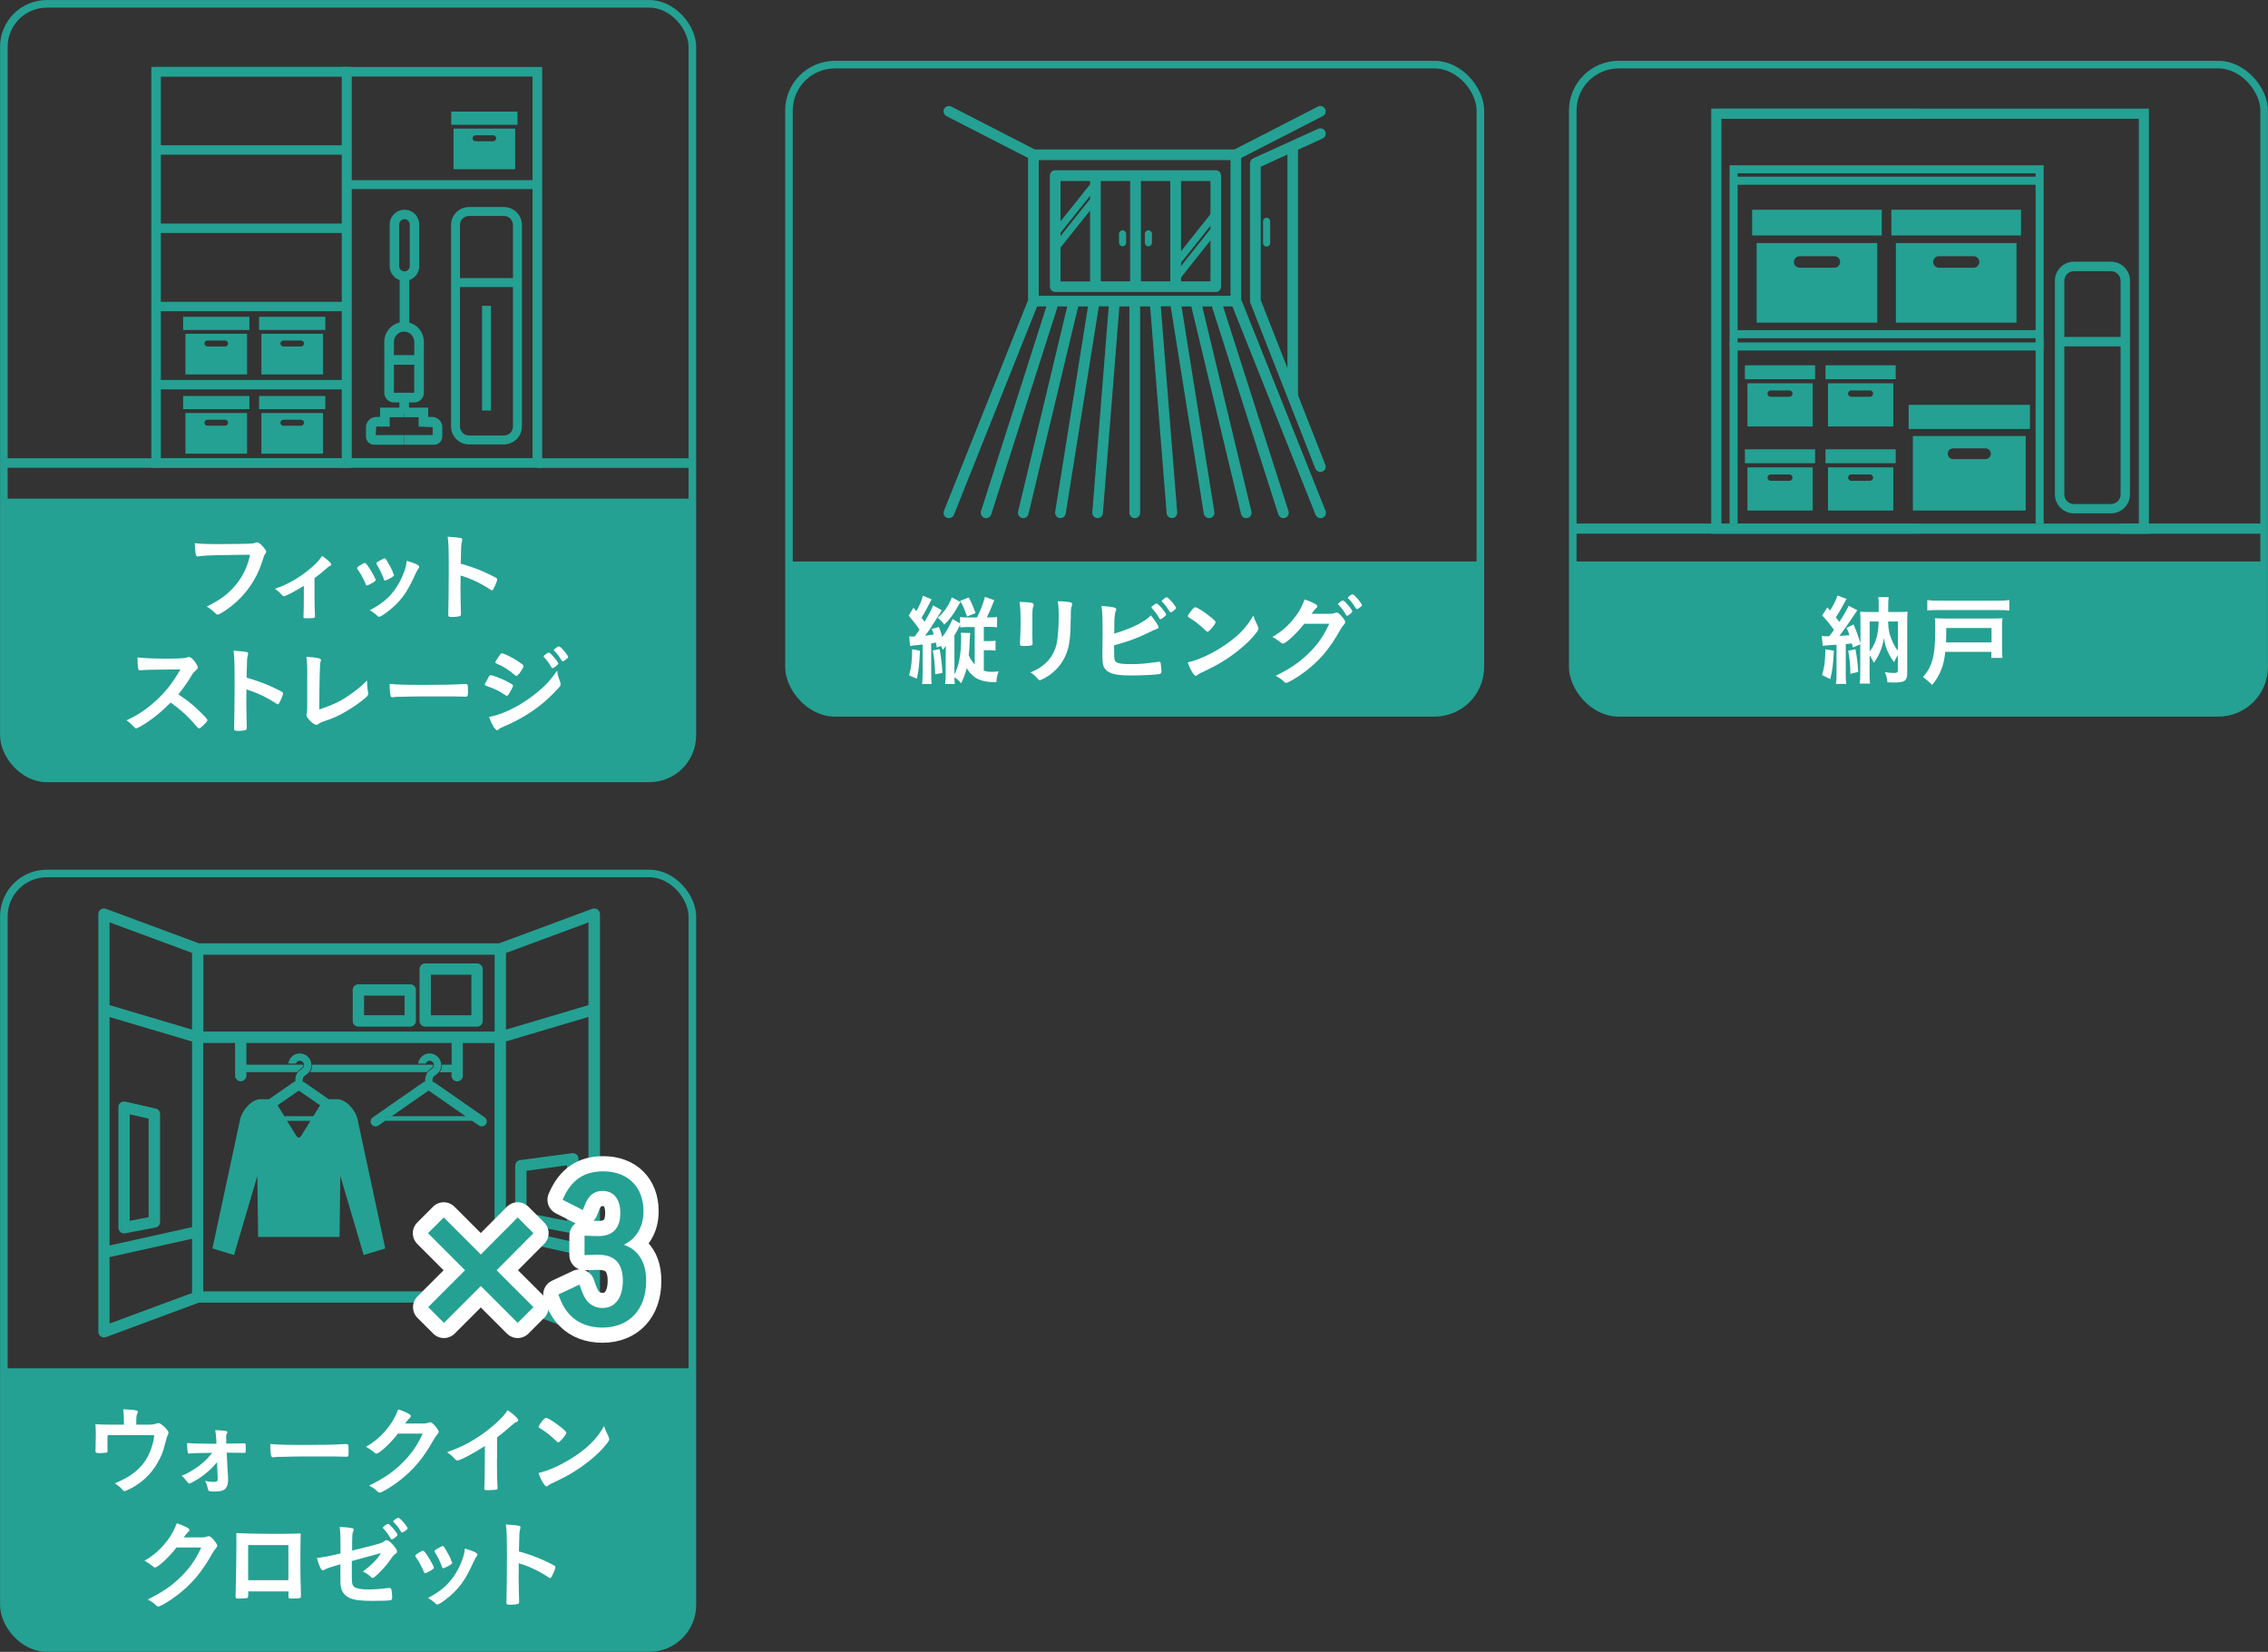 <?xml version="1.0" encoding="UTF-8"?>
<svg id="_レイヤー_2" data-name="レイヤー 2" xmlns="http://www.w3.org/2000/svg" viewBox="0 0 236.18 172.02">
  <rect x="0" y="0" width="236.18" height="172.02" fill="#333333" stroke="none"/>
  <defs>
    <style>
      .cls-1 {
        stroke-width: .84px;
      }

      .cls-1, .cls-2, .cls-3 {
        fill: none;
      }

      .cls-1, .cls-3 {
        stroke: #24a193;
        stroke-miterlimit: 10;
      }

      .cls-2 {
        stroke: #fff;
        stroke-linecap: round;
        stroke-linejoin: round;
        stroke-width: 3.16px;
      }

      .cls-4 {
        fill: #fff;
      }

      .cls-5 {
        fill: #24a193;
      }

      .cls-3 {
        stroke-width: .79px;
      }
    </style>
  </defs>
  <g id="design">
    <g>
      <g>
        <path class="cls-5" d="m.4,51.93h71.7v24.65c0,2.47-2.01,4.48-4.48,4.48H4.88c-2.47,0-4.48-2.01-4.48-4.48v-24.65H.4Z"/>
        <g>
          <path class="cls-4" d="m24.07,57.8c-1.84,0-3.13.06-3.46.15-.01.01-.02.01-.03.01-.2,0-.26-.34-.29-1.4.5.08,1.16.1,2.68.1,1.38,0,2.99-.03,3.25-.06.18-.02.25-.03.43-.1.05-.02.07-.02.11-.02.17,0,.39.16.72.55.19.25.24.31.24.42,0,.07-.03.13-.1.23-.1.12-.11.15-.34.87-.58,1.81-1.71,3.43-3.25,4.62-.62.47-1.2.83-1.36.83-.11,0-.13-.01-.37-.25-.28-.28-.49-.43-.77-.58,1.51-.75,2.33-1.39,3.12-2.38.71-.9,1.15-1.87,1.39-3.02q-.8.01-1.96.02Z"/>
          <path class="cls-4" d="m31.63,61.01c-.81.51-1.88,1.08-2.06,1.08q-.1,0-.3-.22c-.17-.2-.38-.38-.64-.56,1.36-.44,2.7-1.23,3.91-2.3.49-.43.72-.7,1-1.12.54.36.96.75.96.9,0,.06-.03.09-.12.13-.14.06-.24.14-.54.41-.22.2-.63.53-1.09.88v1.64c0,.89.02,1.81.05,2.24v.11c0,.16-.1.18-.75.18-.41,0-.45-.01-.45-.12v-.07s0-.1.01-.21c.02-.26.03-1.16.03-2.14v-.85Z"/>
          <path class="cls-4" d="m38.07,60.79c-.16-.38-.5-1.03-.64-1.22-.21-.3-.24-.35-.24-.41,0-.08.11-.18.39-.34.32-.18.36-.21.42-.19.09.01.23.16.47.55.34.51.65,1.1.65,1.22,0,.07-.07.14-.28.27-.24.14-.56.3-.63.3s-.1-.04-.15-.17Zm5.59-1.75s-.02.08-.06.13c-.1.13-.16.24-.3.52-.74,1.64-1.22,2.4-2.04,3.23-.61.61-1.56,1.31-1.78,1.31-.06,0-.11-.02-.17-.08-.18-.2-.47-.41-.8-.6,1.55-.82,2.41-1.65,3.13-2.99.4-.76.67-1.56.71-2.16.85.24,1.31.46,1.31.62Zm-2.64.9c0,.06-.47.35-.76.46-.06.02-.1.03-.1.04-.03.01-.05.02-.06.02-.05,0-.1-.05-.13-.15-.14-.43-.43-1.03-.75-1.55t-.03-.1c0-.07.08-.13.39-.3.38-.21.4-.22.46-.22.05,0,.07.02.14.09.14.19.58.98.67,1.2.06.17.1.3.13.34.03.03.04.06.04.07v.06s0,.03,0,.03Z"/>
          <path class="cls-4" d="m47.95,61.11c0,.63.03,2.3.05,2.78v.05c0,.09-.02.16-.07.2-.07.06-.48.11-.86.11-.33,0-.39-.03-.39-.24v-.04c.02-.27.05-3.22.05-4.45,0-2.36-.02-3.03-.11-3.63.74.05,1.07.08,1.37.14.1.03.15.08.15.16q0,.05-.04.23c-.04.12-.06.27-.07.43,0,.02-.02.64-.05,1.85q.73.21,1.15.36c1.03.36,1.61.63,2.53,1.11.08.06.12.11.12.17,0,.1-.18.6-.35.9-.08.17-.13.23-.19.23-.04,0-.09-.02-.17-.07-1.01-.67-2.06-1.16-3.11-1.47v1.16Z"/>
          <path class="cls-4" d="m20.54,73.85c.66.6,1.06,1.03,1.06,1.14,0,.09-.13.26-.45.56-.24.23-.34.3-.41.3-.04,0-.09-.02-.15-.07q-.11-.13-.59-.67c-.56-.64-1.33-1.31-2.23-1.95-.68.71-1.59,1.48-2.33,1.98-.58.4-1.14.71-1.26.71-.1,0-.11-.01-.36-.29-.14-.16-.38-.37-.64-.55,1.18-.54,2.05-1.13,3.03-2.02,1.06-.97,1.76-1.86,2.58-3.28q-3.47.02-4.04.08c-.12.01-.14.01-.17.01-.11,0-.17-.05-.19-.16-.05-.33-.07-.64-.07-1.18.7.09,1.79.13,3.28.13.61,0,1.24-.02,1.58-.06.13-.01.15-.02.37-.09.04-.02.06-.02.12-.02.17,0,.36.14.61.47.2.28.31.49.31.61,0,.12-.03.16-.3.41-.17.16-.24.25-.55.77-.31.51-.78,1.16-1.17,1.63.8.53,1.35.94,1.98,1.54Z"/>
          <path class="cls-4" d="m25.65,72.97c0,.63.03,2.3.05,2.78v.05c0,.09-.02.16-.07.2-.07.06-.48.11-.86.11-.33,0-.39-.03-.39-.24v-.04c.02-.27.05-3.22.05-4.45,0-2.36-.02-3.03-.11-3.62.74.05,1.07.08,1.37.14.1.03.15.08.15.16q0,.05-.04.23c-.04.12-.06.27-.07.43,0,.02-.02.64-.05,1.85q.73.21,1.15.36c1.03.36,1.61.63,2.53,1.11.08.06.12.11.12.17,0,.1-.18.6-.35.9-.08.17-.13.23-.19.23-.04,0-.09-.02-.17-.07-1.01-.67-2.06-1.16-3.11-1.47v1.16Z"/>
          <path class="cls-4" d="m32,70.14c0-.71-.02-1.13-.09-1.74.5.02.95.07,1.28.15.16.05.23.09.23.18,0,.04,0,.09-.05.22q-.1.3-.12,4.93c1.53-.51,2.38-.93,3.49-1.75.58-.42,1.01-.79,1.48-1.27v.09c0,.36.03.72.11,1.14,0,.09.02.13.02.16,0,.17-.14.32-.7.75-.58.45-1.46,1.03-2.12,1.37-.55.29-1.09.51-1.84.76-.23.08-.38.15-.5.25-.09.07-.16.1-.26.1-.28,0-1.02-.72-1.02-1,0-.05.01-.1.03-.2.04-.14.05-.29.05-.7v-3.46Z"/>
          <path class="cls-4" d="m44.29,71.32c1.88,0,2.96-.02,4-.09h.13c.31,0,.31.01.31.83,0,.42-.03.49-.21.49h-.04c-.68-.03-1.06-.03-4.03-.03-1.09,0-1.63.01-2.58.04h-.3c-.33,0-.38.01-.58.04-.05,0-.09.01-.11.01-.11,0-.18-.05-.21-.14-.06-.26-.1-.78-.1-1.25.83.08,1.56.1,3.71.1Z"/>
          <path class="cls-4" d="m53.04,72.19c-.14.23-.18.27-.27.27q-.07,0-.51-.3c-.36-.24-.81-.45-1.55-.71-.16-.06-.22-.1-.22-.17,0-.05.08-.23.25-.5.04-.08.08-.14.1-.2.11-.21.16-.27.25-.27.17,0,.95.29,1.5.55.31.15.7.38.78.44.03.04.05.07.05.12,0,.1-.14.38-.38.76Zm5.29-1.17c.04.1.05.16.05.23,0,.13-.05.22-.25.43-.85.94-1.73,1.72-2.77,2.42-.89.61-1.92,1.15-2.92,1.57-.3.12-.39.17-.5.28-.09.07-.12.09-.17.09-.2,0-.54-.56-.85-1.38,1-.17,2.17-.66,3.36-1.38.74-.44,1.62-1.11,2.26-1.7.57-.52.88-.91,1.48-1.75.06.48.1.62.32,1.18Zm-4.3-.84c-.13.16-.19.21-.26.21-.04,0-.09-.02-.15-.08-.64-.55-1.24-.94-1.9-1.2-.1-.04-.14-.08-.14-.14,0-.04.01-.07.06-.15.49-.75.51-.78.63-.78.21,0,1.06.41,1.64.8.49.33.61.42.61.52,0,.11-.24.52-.48.83Zm3.4-.68c-.24-.42-.44-.71-.76-1.04-.05-.05-.06-.07-.06-.09,0-.06.06-.13.24-.26.16-.11.23-.15.29-.15.08,0,.19.08.44.36.32.36.56.69.56.78,0,.11-.46.48-.61.48-.04,0-.06-.02-.1-.08Zm1.44-.77c-.13.09-.23.14-.28.14-.03,0-.05-.01-.1-.09-.28-.45-.46-.69-.77-1.01-.04-.03-.05-.06-.05-.07,0-.09.41-.38.53-.38.08,0,.23.11.43.34.3.33.54.68.54.76,0,.07-.08.14-.31.31Z"/>
        </g>
        <rect class="cls-3" x=".4" y=".4" width="71.7" height="80.66" rx="4.48" ry="4.48"/>
        <g>
          <g>
            <path class="cls-5" d="m19.07,41.24v1.37h6.9v-1.37h-6.9Zm.24,1.77v4.23h6.42v-4.23h-6.42Zm2.29.7h1.84c.17,0,.31.14.31.31s-.14.31-.31.31h-1.84c-.17,0-.31-.14-.31-.31,0-.17.14-.31.31-.31Z"/>
            <path class="cls-5" d="m26.98,41.24v1.37h6.9v-1.37h-6.9Zm.24,1.77v4.23h6.42v-4.23h-6.42Zm2.29.7h1.84c.17,0,.31.14.31.31s-.14.31-.31.31h-1.84c-.17,0-.31-.14-.31-.31,0-.17.14-.31.31-.31Z"/>
            <path class="cls-5" d="m19.07,32.99v1.37h6.9v-1.37h-6.9Zm.24,1.77v4.23h6.42v-4.23h-6.42Zm2.29.7h1.84c.17,0,.31.14.31.31s-.14.31-.31.31h-1.84c-.17,0-.31-.14-.31-.31,0-.17.14-.31.31-.31Z"/>
            <path class="cls-5" d="m26.98,32.99v1.37h6.9v-1.37h-6.9Zm.24,1.77v4.23h6.42v-4.23h-6.42Zm2.29.7h1.84c.17,0,.31.14.31.31s-.14.31-.31.31h-1.84c-.17,0-.31-.14-.31-.31,0-.17.14-.31.31-.31Z"/>
            <path class="cls-5" d="m46.99,11.62v1.37h6.9v-1.37h-6.9Zm.24,1.77v4.23h6.42v-4.23h-6.42Zm2.29.7h1.84c.17,0,.31.14.31.31s-.14.31-.31.31h-1.84c-.17,0-.31-.14-.31-.31,0-.17.14-.31.31-.31Z"/>
            <g>
              <path class="cls-5" d="m42.12,29.25c-.85,0-1.54-.69-1.54-1.54v-4.33c0-.85.69-1.54,1.54-1.54s1.54.69,1.54,1.54v4.33c0,.85-.69,1.54-1.54,1.54Zm0-6.42c-.3,0-.55.25-.55.55v4.33c0,.3.25.55.55.55s.55-.25.55-.55v-4.33c0-.3-.25-.55-.55-.55Z"/>
              <rect class="cls-5" x="41.62" y="28.75" width="1" height="5.49"/>
              <path class="cls-5" d="m43.13,41.91h-2.1c-.56,0-1.01-.45-1.01-1.01v-5.31c0-1.13.92-2.06,2.06-2.06s2.06.92,2.06,2.06v5.31c0,.56-.45,1.01-1.01,1.01Zm-1.05-7.38c-.58,0-1.06.48-1.06,1.06v5.31h2.11s.01-5.31.01-5.31c0-.58-.48-1.06-1.06-1.06Z"/>
              <rect class="cls-5" x="41.59" y="41.41" width="1" height="1.63"/>
              <rect class="cls-5" x="40.52" y="36.98" width="3.12" height="1"/>
              <path class="cls-5" d="m42.08,46.31h-3.12c-.47,0-.85-.38-.85-.85v-.97c0-.59.48-1.07,1.07-1.07h.4v-.97h2.5v1h-1.5v.97h-1.4l-.06.89h2.96v1Z"/>
              <path class="cls-5" d="m45.2,46.31h-3.11v-1h2.97v-.82l-1.47-.07v-.97h-1.5v-1h2.5v.97h.4c.59,0,1.07.48,1.07,1.07v.97c0,.47-.38.85-.85.85Z"/>
            </g>
            <path class="cls-5" d="m36.59,48.71H15.76V6.97h20.83v41.74Zm-19.84-1h18.84V7.97h-18.84v39.75Z"/>
            <path class="cls-5" d="m56.46,48.71h-20.83V6.97h20.83v41.74Zm-19.84-1h18.84V7.97h-18.84v39.75Z"/>
            <path class="cls-5" d="m52.48,46.28h-3.64c-1.03,0-1.87-.84-1.87-1.87v-20.98c0-1.03.84-1.87,1.87-1.87h3.64c1.03,0,1.87.84,1.87,1.87v20.98c0,1.03-.84,1.87-1.87,1.87Zm-3.64-23.79c-.52,0-.94.42-.94.94v20.98c0,.52.42.94.94.94h3.64c.52,0,.94-.42.94-.94v-20.98c0-.52-.42-.94-.94-.94h-3.64Z"/>
            <rect class="cls-5" x="47.44" y="28.96" width="6.44" height=".93"/>
            <rect class="cls-5" x="50.2" y="31.85" width=".93" height="10.9"/>
            <rect class="cls-5" x="36.13" y="18.76" width="19.84" height=".93"/>
            <rect class="cls-5" x="16.26" y="47.72" width="19.87" height=".98"/>
            <rect class="cls-5" x="16.26" y="39.57" width="19.87" height=".98"/>
            <rect class="cls-5" x="16.26" y="31.43" width="19.87" height=".98"/>
            <rect class="cls-5" x="16.26" y="23.28" width="19.87" height=".98"/>
            <rect class="cls-5" x="16.26" y="15.13" width="19.87" height=".98"/>
            <rect class="cls-5" x="16.26" y="6.98" width="19.87" height=".98"/>
          </g>
          <rect class="cls-5" x="55.96" y="47.72" width="16.14" height="1"/>
          <rect class="cls-5" x=".4" y="47.72" width="15.95" height=".99"/>
        </g>
      </g>
      <g>
        <path class="cls-5" d="m.4,142.49h71.7v24.65c0,2.47-2.01,4.48-4.48,4.48H4.88c-2.47,0-4.48-2.01-4.48-4.48v-24.65H.4Z"/>
        <g>
          <path class="cls-4" d="m12.9,148.06c0-.56-.02-.86-.07-1.3.72.02,1.14.06,1.4.13.08.02.13.08.13.15,0,.05-.02.1-.06.17-.09.15-.11.34-.11.82v.33h1.31c.32,0,.52-.03.73-.1.12-.04.18-.06.26-.06.19,0,.48.22.82.59.17.2.24.29.24.39,0,.07-.02.14-.08.27-.09.17-.12.26-.25.79-.23.93-.42,1.43-.84,2.14-.68,1.17-1.65,2.07-2.87,2.68-.3.14-.48.22-.55.22s-.11-.03-.2-.13c-.17-.23-.42-.43-.81-.68.82-.35,1.25-.57,1.74-.91,1.03-.72,1.66-1.57,2.07-2.75.17-.52.26-.88.3-1.35-.93-.02-1.31-.02-2.14-.02-.87,0-1.45,0-2.72.02q-.01.64-.01.74c0,.26,0,.47.01.86v.05c0,.09-.03.13-.11.16-.1.02-.43.05-.69.05-.39,0-.46-.03-.46-.2,0-.05,0-.13.01-.26.01-.12.03-1.22.03-1.47,0-.33-.01-.63-.04-1.09.29.04.86.06,1.52.06h1.45v-.31Z"/>
          <path class="cls-4" d="m22.61,152.25c-.58.72-1.29,1.35-2.17,1.88-.3.19-.65.36-.71.36-.09,0-.13-.03-.31-.27-.25-.31-.33-.39-.51-.54.58-.21,1.23-.59,1.89-1.09.51-.4.85-.74,1.3-1.3q-2.01.03-2.23.06t-.15.02h-.04c-.06,0-.1-.03-.11-.08-.06-.22-.08-.45-.09-1.02.41.04,1.6.08,2.67.08h.38v-.33c-.03-.48-.06-.77-.12-1.09.62.02.96.05,1.16.1.08.02.11.05.11.11,0,.05-.01.07-.06.15-.06.09-.07.16-.07.39,0,.11,0,.26.01.37v.28c1.34-.01,1.54-.02,1.65-.02.1-.01.16-.01.23-.01.14,0,.15.05.15.5,0,.48-.01.5-.16.5h-.05s-.31-.01-.34-.01c-.3,0-.56,0-.77-.01q-.49-.01-.66-.01l.08,1.71c.01.12.01.15.06.84,0,.14,0,.22,0,.33,0,.33-.07.58-.21.79-.17.26-.53.38-1.17.38-.51,0-.61-.02-.68-.13-.01-.03-.06-.21-.15-.55,0-.05-.05-.14-.18-.42.37.07.63.1.89.1.33,0,.42-.06.42-.32v-.05l-.07-1.71Z"/>
          <path class="cls-4" d="m31.86,150.47c1.88,0,2.96-.02,4-.09h.13c.31,0,.31.01.31.83,0,.42-.03.49-.21.49h-.04c-.68-.03-1.06-.03-4.03-.03-1.09,0-1.63.01-2.58.04h-.3c-.33,0-.38.01-.58.04-.05,0-.09.01-.11.01-.11,0-.18-.05-.21-.14-.06-.26-.1-.78-.1-1.25.83.08,1.56.1,3.71.1Z"/>
          <path class="cls-4" d="m41.43,149.3c-.71.94-1.92,2.07-2.22,2.07-.09,0-.13-.02-.34-.2-.15-.13-.42-.32-.76-.51.73-.4,1.48-1.01,2.04-1.68.61-.71.96-1.3,1.32-2.21.5.16.77.28,1.11.47.14.08.2.13.2.23,0,.08-.03.13-.12.21-.1.07-.21.21-.47.56h1.53c.55.01.66,0,.96-.11.04-.01.07-.02.11-.02.16,0,.34.15.64.53.2.26.25.35.25.46s-.03.16-.17.31c-.08.09-.21.29-.32.46-1.11,2-2.18,3.27-3.81,4.49-.71.53-1.64,1.08-1.84,1.08-.08,0-.15-.04-.25-.14-.17-.19-.45-.38-.85-.6,1.5-.72,2.55-1.44,3.57-2.47.73-.74,1.24-1.44,1.69-2.29.09-.17.15-.31.32-.65h-2.6Z"/>
          <path class="cls-4" d="m51.75,151.95c0,1.29.02,2.25.06,2.95v.07c0,.11-.03.15-.13.16-.13.03-.57.05-.9.05-.32,0-.35-.02-.35-.2v-.05c.04-.52.06-1.69.06-2.99v-1.36c-.7.45-1.04.66-1.63.97-.74.39-1.1.54-1.23.54-.08,0-.14-.03-.22-.11-.3-.34-.46-.47-.86-.75,1.31-.48,2.06-.84,2.98-1.42,1.13-.71,2.31-1.69,2.98-2.48.14-.16.21-.26.34-.48.65.43,1.11.86,1.11,1.06,0,.06-.04.11-.16.16-.19.08-.26.13-.74.55-.45.4-.89.76-1.29,1.06v2.26Z"/>
          <path class="cls-4" d="m63.37,149.63c.05.1.07.17.07.24,0,.1-.04.17-.17.36-.56.74-1.17,1.33-2.08,2.04-1.03.8-1.9,1.33-3.13,1.92-.79.37-.83.39-.96.5-.08.08-.12.1-.18.1-.09,0-.17-.08-.33-.31-.21-.31-.4-.73-.51-1.09,1.04-.24,2.28-.79,3.48-1.55,1.58-1,2.58-1.98,3.35-3.33.11.38.21.59.47,1.11Zm-6.84-1.73c.17-.19.25-.25.34-.25.19.01.96.5,1.6,1.02.39.32.51.45.51.55,0,.07-.18.35-.43.63-.23.26-.34.35-.42.35q-.07,0-.49-.4c-.27-.26-.8-.69-1.07-.85q-.36-.24-.43-.28s-.06-.06-.06-.09c0-.09.2-.38.45-.68Z"/>
          <path class="cls-4" d="m18.37,161.16c-.71.94-1.92,2.07-2.22,2.07-.09,0-.13-.02-.34-.2-.15-.13-.42-.32-.76-.51.73-.4,1.48-1.01,2.04-1.68.61-.71.96-1.3,1.32-2.21.5.16.77.28,1.11.47.14.08.2.13.2.23,0,.08-.03.13-.12.21-.1.07-.21.21-.47.56h1.53c.55.01.66,0,.96-.11.04-.01.07-.02.11-.02.16,0,.34.15.64.53.2.26.25.35.25.46s-.03.16-.17.31c-.08.09-.21.29-.32.46-1.11,2-2.18,3.27-3.81,4.49-.71.53-1.64,1.08-1.84,1.08-.08,0-.15-.04-.25-.14-.17-.19-.45-.38-.85-.6,1.5-.72,2.55-1.44,3.57-2.47.73-.74,1.24-1.44,1.69-2.29.09-.17.15-.31.32-.65h-2.6Z"/>
          <path class="cls-4" d="m25.84,166.19c0,.11-.03.19-.09.22-.08.03-.45.06-.84.06-.35,0-.38-.02-.38-.27,0-.05,0-.16.01-.33.03-.54.08-3.85.08-5.16,0-.27,0-.76-.01-1.06.89.05,2.3.08,3.83.08,1.25,0,2.24-.01,2.87-.04-.02.42-.03,2.03-.03,3.37,0,.78.02,1.74.06,2.99v.14c0,.12-.02.19-.08.21-.06.04-.47.07-.81.07-.39,0-.41-.01-.41-.23v-.52h-4.19v.46Zm4.19-5.29h-4.19v3.66h4.19v-3.66Z"/>
          <path class="cls-4" d="m36.64,161.48c2.88-.71,3.14-.78,3.38-.99.09-.07.16-.1.25-.1.15,0,.4.19.66.49.28.32.42.55.42.66,0,.14-.02.17-.27.35-.11.09-.14.12-.64.82-.31.43-1,1.17-1.39,1.48-.12.1-.19.13-.26.13-.06,0-.1-.02-.17-.09-.23-.24-.43-.38-.83-.58.87-.63,1.6-1.38,1.87-1.92l-.41.12s-.9.25-2.61.71v1.87c0,.54.12.81.41.92.3.12.73.17,1.35.17.51,0,1.26-.05,1.84-.13.22-.02.27-.03.3-.03.22,0,.27.16.3.95v.08c0,.11-.04.21-.12.24-.12.05-.86.08-1.89.08-1.28,0-1.95-.08-2.46-.32-.61-.28-.92-.85-.92-1.66v-1.83c-1.21.35-1.35.4-1.68.58-.07.03-.11.05-.15.05-.18,0-.4-.47-.62-1.29.68-.07,1.45-.22,2.46-.47v-.97c0-.86-.02-1.35-.09-1.78.48,0,1.04.05,1.32.13.09.02.15.07.15.14q0,.05-.08.24c-.06.13-.09.48-.09,1.02v.91Zm4.05-1.25c-.24-.43-.41-.67-.76-1.04-.05-.06-.06-.07-.06-.09,0-.06.06-.12.24-.26.15-.11.24-.15.29-.15.08,0,.19.09.44.36.32.36.56.69.56.78,0,.11-.46.48-.61.48-.04,0-.06-.02-.1-.08Zm1.45-.77c-.13.09-.23.14-.28.14-.03,0-.05-.01-.1-.09-.28-.46-.44-.67-.77-1-.03-.04-.05-.06-.05-.08,0-.08.41-.37.52-.37.06,0,.11.03.22.12.32.28.77.85.77.98,0,.06-.08.14-.31.3Z"/>
          <path class="cls-4" d="m44.13,163.65c-.16-.38-.5-1.03-.64-1.22-.21-.3-.24-.35-.24-.41,0-.08.11-.18.39-.34.32-.18.36-.21.42-.19.09.01.23.16.47.55.34.51.65,1.1.65,1.22,0,.07-.07.14-.28.27-.24.14-.56.3-.63.3s-.1-.04-.15-.17Zm5.59-1.75s-.02.08-.06.13c-.1.13-.16.24-.3.52-.74,1.64-1.22,2.4-2.04,3.23-.61.61-1.56,1.31-1.78,1.31-.06,0-.11-.02-.17-.08-.18-.2-.47-.41-.8-.6,1.55-.82,2.41-1.65,3.13-2.99.4-.76.67-1.56.71-2.16.85.24,1.31.46,1.31.62Zm-2.64.9c0,.06-.47.35-.76.46-.06.02-.1.03-.1.04-.03.01-.05.02-.06.02-.05,0-.1-.05-.13-.15-.14-.43-.43-1.03-.75-1.55t-.03-.1c0-.07.08-.13.39-.3.38-.21.4-.22.46-.22.05,0,.07.02.14.09.14.19.58.98.67,1.2.06.17.1.3.13.34.03.03.04.06.04.07v.06s0,.03,0,.03Z"/>
          <path class="cls-4" d="m54.01,163.97c0,.63.03,2.3.05,2.78v.05c0,.09-.02.16-.07.2-.07.06-.48.11-.86.11-.33,0-.39-.03-.39-.24v-.04c.02-.27.05-3.22.05-4.45,0-2.36-.02-3.03-.11-3.63.74.05,1.07.08,1.37.14.1.03.15.08.15.16q0,.05-.04.23c-.04.12-.06.27-.07.43,0,.02-.02.64-.05,1.85q.73.21,1.15.36c1.03.36,1.61.63,2.53,1.11.08.06.12.11.12.17,0,.1-.18.6-.35.9-.08.17-.13.23-.19.23-.04,0-.09-.02-.17-.07-1.01-.67-2.06-1.16-3.11-1.47v1.16Z"/>
        </g>
        <rect class="cls-3" x=".4" y="90.96" width="71.7" height="80.66" rx="4.48" ry="4.48"/>
        <g>
          <path class="cls-5" d="m62.21,94.71c-.16-.11-.36-.14-.54-.07l-9.67,3.59h-31.3l-9.67-3.59c-.18-.07-.38-.04-.54.07-.16.11-.25.29-.25.49v43.48c0,.19.09.38.25.49.1.07.22.11.34.11.07,0,.14-.01.21-.04l9.67-3.59h31.3l9.67,3.59c.07.02.14.04.21.04.12,0,.24-.04.34-.11.16-.11.25-.29.25-.49v-43.48c0-.19-.09-.38-.25-.49Zm-9.52,13.74l8.59-2.55v23.78l-8.59-1.91v-19.33Zm8.59-3.78l-8.59,2.55v-7.98l8.59-3.18v8.62Zm-9.77,2.75h-30.33v-8h30.33v8Zm-40.1-1.51l8.59,2.55v19.33l-8.59,1.91v-23.78Zm8.59-6.67v7.98l-8.59-2.55v-8.62l8.59,3.18Zm-8.59,31.67l8.59-1.91v5.65l-8.59,3.18v-6.93Zm9.77-22.3h3.3v3.4c0,.33.27.59.59.59s.59-.27.59-.59v-.36h5.29c.11-.14.23-.25.35-.34.29-.2.29-.29.29-.38,0-.03-.02-.04-.03-.06h-5.9v-2.26h21.37v2.26h-1.02s.01.04.01.06c0,.31-.1.54-.24.73h1.24v.36c0,.33.27.59.59.59s.59-.27.59-.59v-3.4h3.3v25.86h-30.33v-25.86Zm31.52,26.04v-5.65l8.59,1.91v6.93l-8.59-3.18Z"/>
          <path class="cls-5" d="m44.28,106.91h5.4c.33,0,.59-.27.59-.59v-5.4c0-.33-.27-.59-.59-.59h-5.4c-.33,0-.59.27-.59.59v5.4c0,.33.27.59.59.59Zm.59-5.4h4.22v4.22h-4.22v-4.22Z"/>
          <path class="cls-5" d="m60.03,120.23c-.13-.11-.3-.17-.47-.14l-5.4.72c-.29.04-.51.29-.51.59v5.4c0,.28.2.53.48.58l5.4,1.05s.08.01.11.01c.14,0,.27-.05.38-.14.14-.11.22-.28.22-.46v-7.18c0-.17-.07-.33-.2-.45Zm-.98,6.9l-4.22-.82v-4.39l4.22-.57v5.78Z"/>
          <path class="cls-5" d="m16.21,115.44l-3.16-.72c-.18-.04-.36,0-.5.11-.14.11-.22.28-.22.46v12.55c0,.18.08.34.21.46.11.09.24.14.38.14.04,0,.07,0,.11-.01l3.16-.6c.28-.05.48-.3.48-.58v-11.23c0-.28-.19-.52-.46-.58Zm-.73,11.31l-1.97.38v-11.09l1.97.45v10.27Z"/>
          <path class="cls-5" d="m37.32,106.91h5.4c.33,0,.59-.27.59-.59v-3.23c0-.33-.27-.59-.59-.59h-5.4c-.33,0-.59.27-.59.59v3.23c0,.33.27.59.59.59Zm.59-3.23h4.22v2.04h-4.22v-2.04Z"/>
          <path class="cls-5" d="m45.29,112.76c-.08-.06-.17-.1-.26-.13.01-.45.07-.49.28-.64.32-.22.64-.53.64-1.07,0-.67-.55-1.22-1.22-1.22-.61,0-1.1.46-1.19,1.05h.8c.07-.16.2-.29.39-.29.25,0,.46.21.46.46,0,.13-.02.24-.32.45-.2.14-.4.31-.51.6-.07.18-.09.38-.09.65-.1.03-.2.08-.28.14l-5.17,3.6c-.24.16-.29.49-.13.72.16.24.49.29.72.13l.7-.49h9.06l.7.49c.09.06.19.09.3.09.16,0,.33-.08.43-.22.16-.24.11-.56-.13-.72l-5.17-3.6Zm-4.5,3.48l3.78-2.63s.1-.01.13,0l3.78,2.63h-7.68Z"/>
          <path class="cls-5" d="m32.27,111.65h12.2c.11-.14.23-.25.35-.34.29-.2.29-.29.29-.38,0-.03-.02-.04-.03-.06h-12.58s.01.04.01.06c0,.31-.1.54-.24.73Z"/>
          <path class="cls-5" d="m35.17,114.47h-.94l-2.46-1.71c-.08-.06-.17-.1-.26-.13.01-.45.07-.49.28-.64.32-.22.64-.53.64-1.07,0-.67-.55-1.22-1.22-1.22-.61,0-1.1.46-1.19,1.05h.8c.07-.16.2-.29.39-.29.25,0,.46.21.46.46,0,.13-.02.24-.32.45-.2.14-.4.31-.51.6-.07.18-.09.38-.09.65-.1.03-.2.08-.28.14l-2.46,1.71h-.94c-.87.04-1.78,1.07-2.04,1.98l-2.91,13.56,2.25.68,2.43-8.23.08,6.35h8.48l.08-6.35,2.43,8.23,2.25-.68-2.91-13.56c-.26-.91-1.17-1.94-2.04-1.98Zm-4.12-.86s.1-.01.13,0l2.15,1.49-.7,1.14h-3.02l-.7-1.14,2.15-1.49Zm.06,4.86c-.09,0-.19-.09-.3-.26l-.92-1.49h2.44l-.92,1.49c-.11.17-.21.26-.3.26Z"/>
        </g>
        <g>
          <g>
            <path class="cls-2" d="m46.23,137.76l-1.64-1.64,3.84-3.84-3.86-3.86,1.64-1.64,3.86,3.86,3.84-3.86,1.64,1.64-3.84,3.86,3.84,3.84-1.64,1.64-3.84-3.84-3.84,3.84Z"/>
            <path class="cls-2" d="m60.88,128.68c.35.02,1.29.04,1.48.04,1.46,0,2.24-.84,2.24-2.4,0-1.44-.68-2.3-1.85-2.3-.64,0-1.13.25-1.5.78-.19.27-.31.56-.56,1.21l-2.1-1.07c.86-2.04,2.2-2.96,4.23-2.96,2.55,0,4.19,1.62,4.19,4.15,0,1.11-.33,2.01-.99,2.73-.29.31-.51.47-1.05.76.64.27.9.43,1.23.74.74.72,1.09,1.71,1.09,3.04,0,2.96-1.77,4.85-4.56,4.85-1.34,0-2.49-.43-3.31-1.25-.55-.56-.9-1.15-1.27-2.2l2.2-1.03c.27.84.45,1.25.72,1.62.41.53.99.82,1.67.82,1.32,0,2.12-1.07,2.12-2.84s-.82-2.71-2.57-2.71c-.18,0-.41,0-.72.02q-.18,0-.7.02v-2.03Z"/>
          </g>
          <g>
            <path class="cls-5" d="m46.23,137.76l-1.64-1.64,3.84-3.84-3.86-3.86,1.64-1.64,3.86,3.86,3.84-3.86,1.64,1.64-3.84,3.86,3.84,3.84-1.64,1.64-3.84-3.84-3.84,3.84Z"/>
            <path class="cls-5" d="m60.88,128.68c.35.02,1.29.04,1.48.04,1.46,0,2.24-.84,2.24-2.4,0-1.44-.68-2.3-1.85-2.3-.64,0-1.13.25-1.5.78-.19.27-.31.56-.56,1.21l-2.1-1.07c.86-2.04,2.2-2.96,4.23-2.96,2.55,0,4.19,1.62,4.19,4.15,0,1.11-.33,2.01-.99,2.73-.29.31-.51.47-1.05.76.64.27.9.43,1.23.74.74.72,1.09,1.71,1.09,3.04,0,2.96-1.77,4.85-4.56,4.85-1.34,0-2.49-.43-3.31-1.25-.55-.56-.9-1.15-1.27-2.2l2.2-1.03c.27.84.45,1.25.72,1.62.41.53.99.82,1.67.82,1.32,0,2.12-1.07,2.12-2.84s-.82-2.71-2.57-2.71c-.18,0-.41,0-.72.02q-.18,0-.7.02v-2.03Z"/>
          </g>
        </g>
      </g>
      <g>
        <path class="cls-5" d="m163.78,58.47h72v10.97c0,2.64-2.14,4.78-4.78,4.78h-62.45c-2.64,0-4.78-2.14-4.78-4.78v-10.97h0Z"/>
        <g>
          <path class="cls-4" d="m189.73,66.23c.16.02.27.03.46.03.06,0,.1,0,.3-.01.2-.25.33-.42.49-.66-.36-.51-.82-1.08-1.23-1.5l.54-.84c.13.15.18.21.29.32.38-.61.67-1.18.76-1.56l.96.36c-.07.1-.1.15-.21.36-.26.5-.63,1.12-.91,1.56.06.08.12.15.15.2.13.15.15.18.22.27.48-.74.83-1.37.96-1.68l.91.47c-.1.12-.15.21-.35.51-.34.53-1.16,1.69-1.52,2.16.29-.01.64-.04,1.05-.07-.1-.3-.15-.42-.31-.77l.73-.35c.3.67.45,1.1.72,1.97v-2.27c0-.52-.01-.71-.03-1.03.32.02.45.03.89.03h1.04v-.66c0-.34,0-.59-.05-.89h1.09c-.04.3-.05.53-.05.9v.65h1.14c.44,0,.62-.01.88-.03-.03.29-.04.55-.04,1.04v5.3c0,.56-.1.79-.4.91-.23.1-.44.12-1.06.12-.23,0-.34,0-.6-.02-.04-.42-.12-.75-.27-1.05.38.05.68.08.96.08s.39-.06.39-.25v-1.61c-.14.23-.17.29-.39.73-.27-.34-.42-.59-.67-1.12-.17-.36-.25-.65-.4-1.38-.08.57-.17.91-.42,1.51-.15.35-.3.61-.62,1.06-.15-.34-.26-.51-.44-.77v1.88c0,.51.01.78.04,1.06h-1.06c.04-.33.05-.64.05-1.14v-2.95l-.77.33c-.05-.23-.06-.26-.11-.43-.26.04-.34.04-.63.07v3.1c0,.5,0,.74.06,1.05h-1.08c.05-.31.06-.58.06-1.05v-3.03q-1.21.07-1.44.11l-.1-1.03Zm1.24,1.53c-.07,1.42-.14,2.03-.37,2.96l-.86-.42c.24-.77.32-1.39.35-2.68l.88.14Zm2.25-.16c.15.84.23,1.4.29,2.37l-.82.2c0-.88-.08-1.67-.23-2.41l.76-.15Zm1.48.23c.61-.74.92-1.78.93-3.11h-.93v3.11Zm1.92-3.11c.02.83.11,1.28.42,2.01.17.41.33.68.6,1.03v-3.04h-1.02Z"/>
          <path class="cls-4" d="m202.57,67.88c-.14,1.43-.52,2.42-1.36,3.44-.08-.08-.15-.14-.2-.18-.32-.31-.33-.31-.76-.63.43-.51.67-.88.85-1.38.3-.77.43-1.88.43-3.54,0-.54,0-.86-.05-1.21.33.02.56.03,1.03.03h5.11c.41,0,.65-.01.91-.03-.03.27-.04.47-.04.91v2.21c0,.5.01.75.04,1.01h-1.16v-.63h-4.82Zm6.67-4.3c-.34-.04-.6-.05-1.15-.05h-6.25c-.5,0-.79.01-1.14.05v-1.09c.36.05.64.06,1.14.06h6.26c.51,0,.79-.01,1.14-.06v1.09Zm-1.85,3.32v-1.5h-4.72v.73c0,.13,0,.27-.01.4,0,.13,0,.22,0,.24q-.01.07-.01.13h4.75Z"/>
        </g>
        <rect class="cls-3" x="163.78" y="6.73" width="72" height="67.5" rx="4.78" ry="4.78"/>
        <path class="cls-5" d="m181.71,46.79v1.45h7.31v-1.45h-7.31Zm.26,1.88v4.49h6.8v-4.49h-6.8Zm2.42.74h1.95c.18,0,.33.15.33.33s-.15.33-.33.33h-1.95c-.18,0-.33-.15-.33-.33,0-.18.15-.33.33-.33Z"/>
        <path class="cls-5" d="m190.1,46.79v1.45h7.31v-1.45h-7.31Zm.26,1.88v4.49h6.8v-4.49h-6.8Zm2.42.74h1.95c.18,0,.33.15.33.33s-.15.33-.33.33h-1.95c-.18,0-.33-.15-.33-.33,0-.18.15-.33.33-.33Z"/>
        <path class="cls-5" d="m181.71,38.04v1.45h7.31v-1.45h-7.31Zm.26,1.88v4.49h6.8v-4.49h-6.8Zm2.42.74h1.95c.18,0,.33.15.33.33s-.15.33-.33.33h-1.95c-.18,0-.33-.15-.33-.33,0-.18.15-.33.33-.33Z"/>
        <path class="cls-5" d="m190.1,38.04v1.45h7.31v-1.45h-7.31Zm.26,1.88v4.49h6.8v-4.49h-6.8Zm2.42.74h1.95c.18,0,.33.15.33.33s-.15.33-.33.33h-1.95c-.18,0-.33-.15-.33-.33,0-.18.15-.33.33-.33Z"/>
        <path class="cls-5" d="m198.76,42.16v2.51h12.63v-2.51h-12.63Zm.44,3.25v7.75h11.75v-7.75h-11.75Zm4.19,1.28h3.37c.31,0,.56.25.56.56s-.25.56-.56.56h-3.37c-.31,0-.56-.25-.56-.56,0-.31.25-.56.56-.56Z"/>
        <path class="cls-5" d="m182.46,21.84v2.68h13.5v-2.68h-13.5Zm.47,3.47v8.29h12.56v-8.29h-12.56Zm4.48,1.37h3.61c.33,0,.6.27.6.6s-.27.6-.6.6h-3.61c-.33,0-.6-.27-.6-.6,0-.33.27-.6.6-.6Z"/>
        <path class="cls-5" d="m196.96,21.84v2.68h13.5v-2.68h-13.5Zm.47,3.47v8.29h12.56v-8.29h-12.56Zm4.48,1.37h3.61c.33,0,.6.27.6.6s-.27.6-.6.6h-3.61c-.33,0-.6-.27-.6-.6,0-.33.27-.6.6-.6Z"/>
        <path class="cls-5" d="m223.78,55.58h-45.58V11.31h45.58v44.27Zm-44.52-1.06h43.47V12.37h-43.47v42.15Z"/>
        <path class="cls-5" d="m219.83,53.46h-3.86c-1.09,0-1.98-.89-1.98-1.98v-22.25c0-1.09.89-1.98,1.98-1.98h3.86c1.09,0,1.98.89,1.98,1.98v22.25c0,1.09-.89,1.98-1.98,1.98Zm-3.86-25.22c-.55,0-1,.45-1,1v22.25c0,.55.45,1,1,1h3.86c.55,0,1-.45,1-1v-22.25c0-.55-.45-1-1-1h-3.86Z"/>
        <rect class="cls-5" x="214.49" y="35.09" width="6.83" height=".98"/>
        <rect class="cls-5" x="178.73" y="54.53" width="21.07" height="1.04"/>
        <rect class="cls-5" x="178.73" y="11.32" width="21.07" height="1.04"/>
        <rect class="cls-5" x="220.83" y="54.52" width="14.95" height="1.06"/>
        <rect class="cls-5" x="164.07" y="54.52" width="14.75" height="1.05"/>
        <polyline class="cls-1" points="180.53 54.53 180.53 36.08 212.4 36.08 212.4 54.53"/>
        <polyline class="cls-1" points="180.53 36.08 180.53 17.63 212.4 17.63 212.4 36.08"/>
        <line class="cls-1" x1="180.53" y1="34.8" x2="212.4" y2="34.8"/>
        <line class="cls-1" x1="180.53" y1="18.82" x2="212.4" y2="18.82"/>
      </g>
      <g>
        <g>
          <path class="cls-5" d="m131.9,25.68c.2,0,.37-.17.37-.37v-2.27c0-.2-.17-.37-.37-.37s-.37.17-.37.37v2.27c0,.2.17.37.37.37Z"/>
          <path class="cls-5" d="m126.6,30.41c.31,0,.56-.25.56-.56v-11.56c0-.31-.25-.56-.56-.56h-16.71c-.31,0-.56.25-.56.56v11.56c0,.31.25.56.56.56h16.71Zm-16.16-6.17l3.08-3.86v.34l-3.08,3.86v-.34Zm4.19-5.39h3.06v10.45h-3.06v-10.45Zm4.18,0h3.06v10.45h-3.06v-10.45Zm7.24,5l-3.06,3.85v-.34l3.06-3.85v.34Zm-3.06,5.45v-.41l3.06-3.85v4.26h-3.06Zm3.06-6.99l-3.06,3.85v-7.31h3.06v3.46Zm-12.53-3.46v.34l-3.08,3.86v-4.2h3.08Zm-3.08,6.93l3.08-3.86v7.39h-3.08v-3.52Z"/>
          <path class="cls-5" d="m119.59,23.98c-.2,0-.37.17-.37.37v.93c0,.2.17.37.37.37s.37-.17.37-.37v-.93c0-.2-.17-.37-.37-.37Z"/>
          <path class="cls-5" d="m116.9,23.98c-.2,0-.37.17-.37.37v.93c0,.2.17.37.37.37s.37-.17.37-.37v-.93c0-.2-.17-.37-.37-.37Z"/>
          <path class="cls-5" d="m129.25,31.25v-14.8l8.5-4.36c.27-.14.38-.47.24-.75-.14-.27-.47-.38-.75-.24l-8.68,4.46h-20.81l-8.68-4.46c-.27-.14-.61-.03-.75.24-.14.27-.03.61.24.75l8.5,4.36v14.8l-8.76,21.95c-.11.29.02.61.31.72.07.03.14.04.21.04.22,0,.43-.13.52-.35l8.66-21.7h.97l-6.81,21.32c-.09.29.07.61.36.7.06.02.11.03.17.03.24,0,.45-.15.53-.39l6.92-21.66h1l-5.12,21.36c-.07.3.11.6.41.67.04.01.09.02.13.02.25,0,.48-.17.54-.43l5.18-21.62h1.02l-3.42,21.4c-.05.3.16.59.46.64.03,0,.06,0,.09,0,.27,0,.5-.19.55-.47l3.45-21.58h1.03l-1.71,21.45c-.02.31.2.57.51.6.02,0,.03,0,.04,0,.29,0,.53-.22.55-.51l1.72-21.53h1.04v21.49c0,.31.25.56.56.56s.56-.25.56-.56v-21.49h1.04l1.72,21.53c.02.29.27.51.55.51.02,0,.03,0,.04,0,.31-.02.53-.29.51-.6l-1.71-21.45h1.03l3.45,21.58c.04.27.28.47.55.47.03,0,.06,0,.09,0,.3-.05.51-.33.46-.64l-3.42-21.4h1.02l5.18,21.62c.06.25.29.43.54.43.04,0,.09,0,.13-.02.3-.07.48-.37.41-.67l-5.12-21.36h1l6.92,21.66c.08.24.29.39.53.39.06,0,.11,0,.17-.03.29-.09.45-.41.36-.7l-6.81-21.32h.97l8.66,21.7c.09.22.3.35.52.35.07,0,.14-.01.21-.04.29-.11.42-.44.31-.72l-8.76-21.95Zm-21.08-14.58h19.97v14.13h-19.97v-14.13Z"/>
          <path class="cls-5" d="m137.73,14.43c.28-.13.4-.46.28-.74s-.46-.4-.74-.28l-6.77,3.08c-.2.09-.33.29-.33.51v14.35c0,.07.01.14.04.2l6.77,17.25c.09.22.3.35.52.35.07,0,.14-.01.2-.04.29-.11.43-.43.31-.72l-2.84-7.23V15.59l2.55-1.16Zm-3.66,23.91l-2.78-7.09v-13.89l2.78-1.27v22.25Z"/>
        </g>
        <path class="cls-5" d="m82.16,58.47h72v10.97c0,2.64-2.14,4.78-4.78,4.78h-62.44c-2.64,0-4.78-2.14-4.78-4.78v-10.97h0Z"/>
        <g>
          <path class="cls-4" d="m97.56,67.43c-.05-.27-.06-.33-.1-.52-.19.04-.27.05-.49.09v3.03c0,.65.01.88.05,1.2h-1c.04-.31.06-.6.06-1.2v-2.91c-.2.02-.26.02-.4.04-.61.06-.66.06-.91.11l-.09-1.01c.14.02.23.03.37.03.05,0,.1,0,.21-.01q.24-.33.5-.71c-.35-.51-.65-.9-1.13-1.46l.49-.82.3.35c.32-.53.61-1.2.68-1.61l.92.39c-.06.09-.1.16-.2.36-.27.53-.59,1.12-.85,1.55.16.22.17.25.31.42.47-.79.78-1.39.88-1.71l.92.51c-.06.07-.09.12-.16.25q-.13.23-.28.44c-.09.15-.2.32-.29.47-.51.82-.59.93-1.01,1.49.41-.05.5-.06.9-.12-.07-.23-.1-.31-.21-.58l.75-.21c.21.56.26.74.34,1.05.46-.61.8-1.21,1.08-1.88l.77.46v-.66c.24.03.43.04.74.04h1.03c.34-.67.6-1.32.83-2.14l.97.34c-.37.94-.58,1.41-.78,1.8h.23c.39,0,.58-.01.84-.05v1.08c-.26-.04-.49-.05-.83-.05h-.55v1.48h.45c.38,0,.56-.01.77-.04v1.03c-.21-.03-.37-.04-.74-.04h-.48v2.13c.3.09.47.12.83.12.23,0,.38-.01.71-.04-.14.36-.21.67-.23,1.1-.12.01-.23.01-.29.01-.82,0-1.55-.19-2-.54-.3-.23-.57-.53-.81-.9-.11.52-.26.92-.58,1.57-.21-.28-.38-.43-.69-.64.01.37.01.48.04.71h-1.01c.04-.29.06-.63.06-1.13v-1.71c0-.36,0-.49.02-1.14-.12.19-.22.31-.33.43-.05-.16-.07-.21-.19-.41l-.43.16Zm-1.76.33c-.07,1.49-.12,1.97-.32,2.92l-.81-.35c.23-.82.31-1.56.32-2.72l.81.15Zm2.05-.17c.13.71.21,1.3.3,2.48l-.76.15c-.04-1.03-.11-1.76-.25-2.48l.71-.15Zm2.17-4.89q-.12.17-.5.84c-.15.27-.32.49-.67.96q-.13.16-.52.55c-.17-.28-.38-.48-.69-.72.67-.56,1.16-1.27,1.48-2.12l.9.48Zm-.04,2.38q-.05.08-.29.56c-.07.13-.15.28-.3.52v4.07c.46-.86.7-2.12.7-3.78,0-.25-.01-.39-.03-.56l.98.03c-.03.18-.04.3-.05.58-.02.82-.05,1.26-.11,1.74.16.36.33.63.62.96v-3.9h-.71c-.36,0-.51.01-.8.04v-.25Zm.72-.88c-.28-.81-.41-1.12-.72-1.63l.9-.35c.26.48.45.91.72,1.62l-.9.36Z"/>
          <path class="cls-4" d="m107.5,65.77c0,.24.01.71.02,1,0,.1.01.21.01.25,0,.21-.14.25-.94.25-.31,0-.37-.04-.37-.22v-.21c.04-.8.06-1.24.06-1.97,0-1.19-.03-1.65-.11-2.19.52.01,1.01.04,1.24.09.14.03.23.1.23.23,0,.05-.01.08-.03.14-.08.21-.1.4-.1.89v1.74Zm4-1.33c0,1.47-.09,2.42-.29,3.14-.37,1.3-1.19,2.35-2.4,3.02-.26.14-.45.23-.52.23s-.12-.03-.2-.11c-.24-.3-.42-.46-.78-.7.66-.25,1.21-.6,1.66-1.04.52-.51.86-1.13,1.05-1.87.13-.58.23-1.69.23-2.88,0-.83-.03-1.24-.1-1.62.62.01.99.05,1.3.11.13.03.2.08.2.19,0,.05-.01.09-.04.18-.08.23-.1.43-.1.91v.43Z"/>
          <path class="cls-4" d="m116.11,68.82c.16.25.62.34,1.6.34s1.46-.04,2.9-.24c.03-.01.06-.01.09-.01.1,0,.15.05.17.16.03.16.08.68.08.85,0,.15-.05.23-.19.27-.32.07-1.76.15-2.93.15s-1.8-.08-2.28-.31c-.36-.17-.6-.46-.68-.82-.05-.25-.07-.47-.07-.88v-.4c.02-1.08.02-1.21.02-1.92,0-1.78-.03-2.42-.12-2.91,1.26.1,1.54.16,1.54.36,0,.05-.01.07-.06.19-.03.07-.06.21-.09.41-.04.31-.05.54-.05,1.09-.01.4-.01.68-.01.83,1.78-.52,3.22-1.24,3.82-1.9.5.63.8,1.1.8,1.24,0,.09-.04.12-.25.2-.14.05-.41.16-.81.37-1.26.61-2.17.93-3.57,1.31,0,1.28.01,1.48.09,1.61Zm4.62-4.42c-.22-.41-.43-.69-.76-1.04q-.06-.07-.06-.1c0-.06.05-.12.24-.26.15-.11.24-.15.29-.15.08,0,.19.09.44.36.33.38.56.7.56.79,0,.1-.46.48-.6.48-.05,0-.07-.02-.11-.08Zm1.17-.63s-.06-.02-.1-.09c-.28-.44-.45-.68-.77-1.01-.04-.04-.05-.05-.05-.08,0-.08.4-.39.5-.39.09,0,.22.1.44.35.3.32.55.68.55.77,0,.1-.44.45-.58.45Z"/>
          <path class="cls-4" d="m130.98,65.22c.05.1.07.17.07.24,0,.1-.04.17-.17.36-.56.74-1.17,1.33-2.08,2.04-1.03.8-1.9,1.33-3.13,1.92-.79.37-.83.39-.96.5-.08.08-.12.1-.18.1-.09,0-.17-.08-.33-.31-.21-.31-.4-.73-.51-1.09,1.04-.24,2.28-.79,3.48-1.55,1.58-1,2.58-1.98,3.35-3.33.11.38.21.59.47,1.11Zm-6.84-1.73c.17-.2.25-.25.34-.25.19.01.97.5,1.6,1.02.39.32.51.45.51.55,0,.07-.18.35-.43.63-.23.26-.34.35-.42.35q-.07,0-.49-.4c-.27-.26-.8-.69-1.07-.85q-.36-.24-.43-.28s-.06-.06-.06-.09c0-.09.2-.38.45-.68Z"/>
          <path class="cls-4" d="m135.82,64.95c-.71.94-1.92,2.07-2.22,2.07-.09,0-.13-.02-.34-.19-.15-.13-.42-.32-.76-.51.73-.39,1.48-1.01,2.04-1.67.61-.72.97-1.31,1.32-2.22.5.16.77.29,1.11.47.14.08.2.14.2.24,0,.07-.03.13-.12.2-.1.08-.21.21-.47.58h1.53c.55.01.66,0,.97-.11.04-.01.07-.02.11-.02.16,0,.34.15.64.53.2.25.25.35.25.46s-.03.16-.17.31c-.08.08-.22.28-.32.46-1.11,2-2.18,3.27-3.81,4.48-.71.53-1.64,1.08-1.84,1.08-.08,0-.15-.04-.25-.14-.17-.18-.45-.38-.85-.6,1.5-.72,2.55-1.44,3.57-2.47.73-.73,1.24-1.43,1.69-2.29.09-.17.15-.31.32-.65h-2.6Zm4.89-1.11c-.23.19-.36.29-.42.29s-.06,0-.25-.31c-.16-.28-.41-.6-.65-.83-.04-.04-.05-.06-.05-.09,0-.08.39-.37.5-.37.08,0,.21.1.51.45.28.32.47.6.47.67s-.03.11-.12.2Zm.46-.52c-.25-.42-.48-.72-.76-.99-.04-.04-.05-.06-.05-.08,0-.05.05-.1.23-.23.13-.1.2-.12.27-.12.11.01.38.27.73.72.14.18.24.34.24.39s-.03.1-.15.2c-.16.12-.32.22-.38.22-.04,0-.07-.02-.11-.1Z"/>
        </g>
        <rect class="cls-3" x="82.16" y="6.73" width="72" height="67.5" rx="4.78" ry="4.78"/>
      </g>
    </g>
  </g>
</svg>